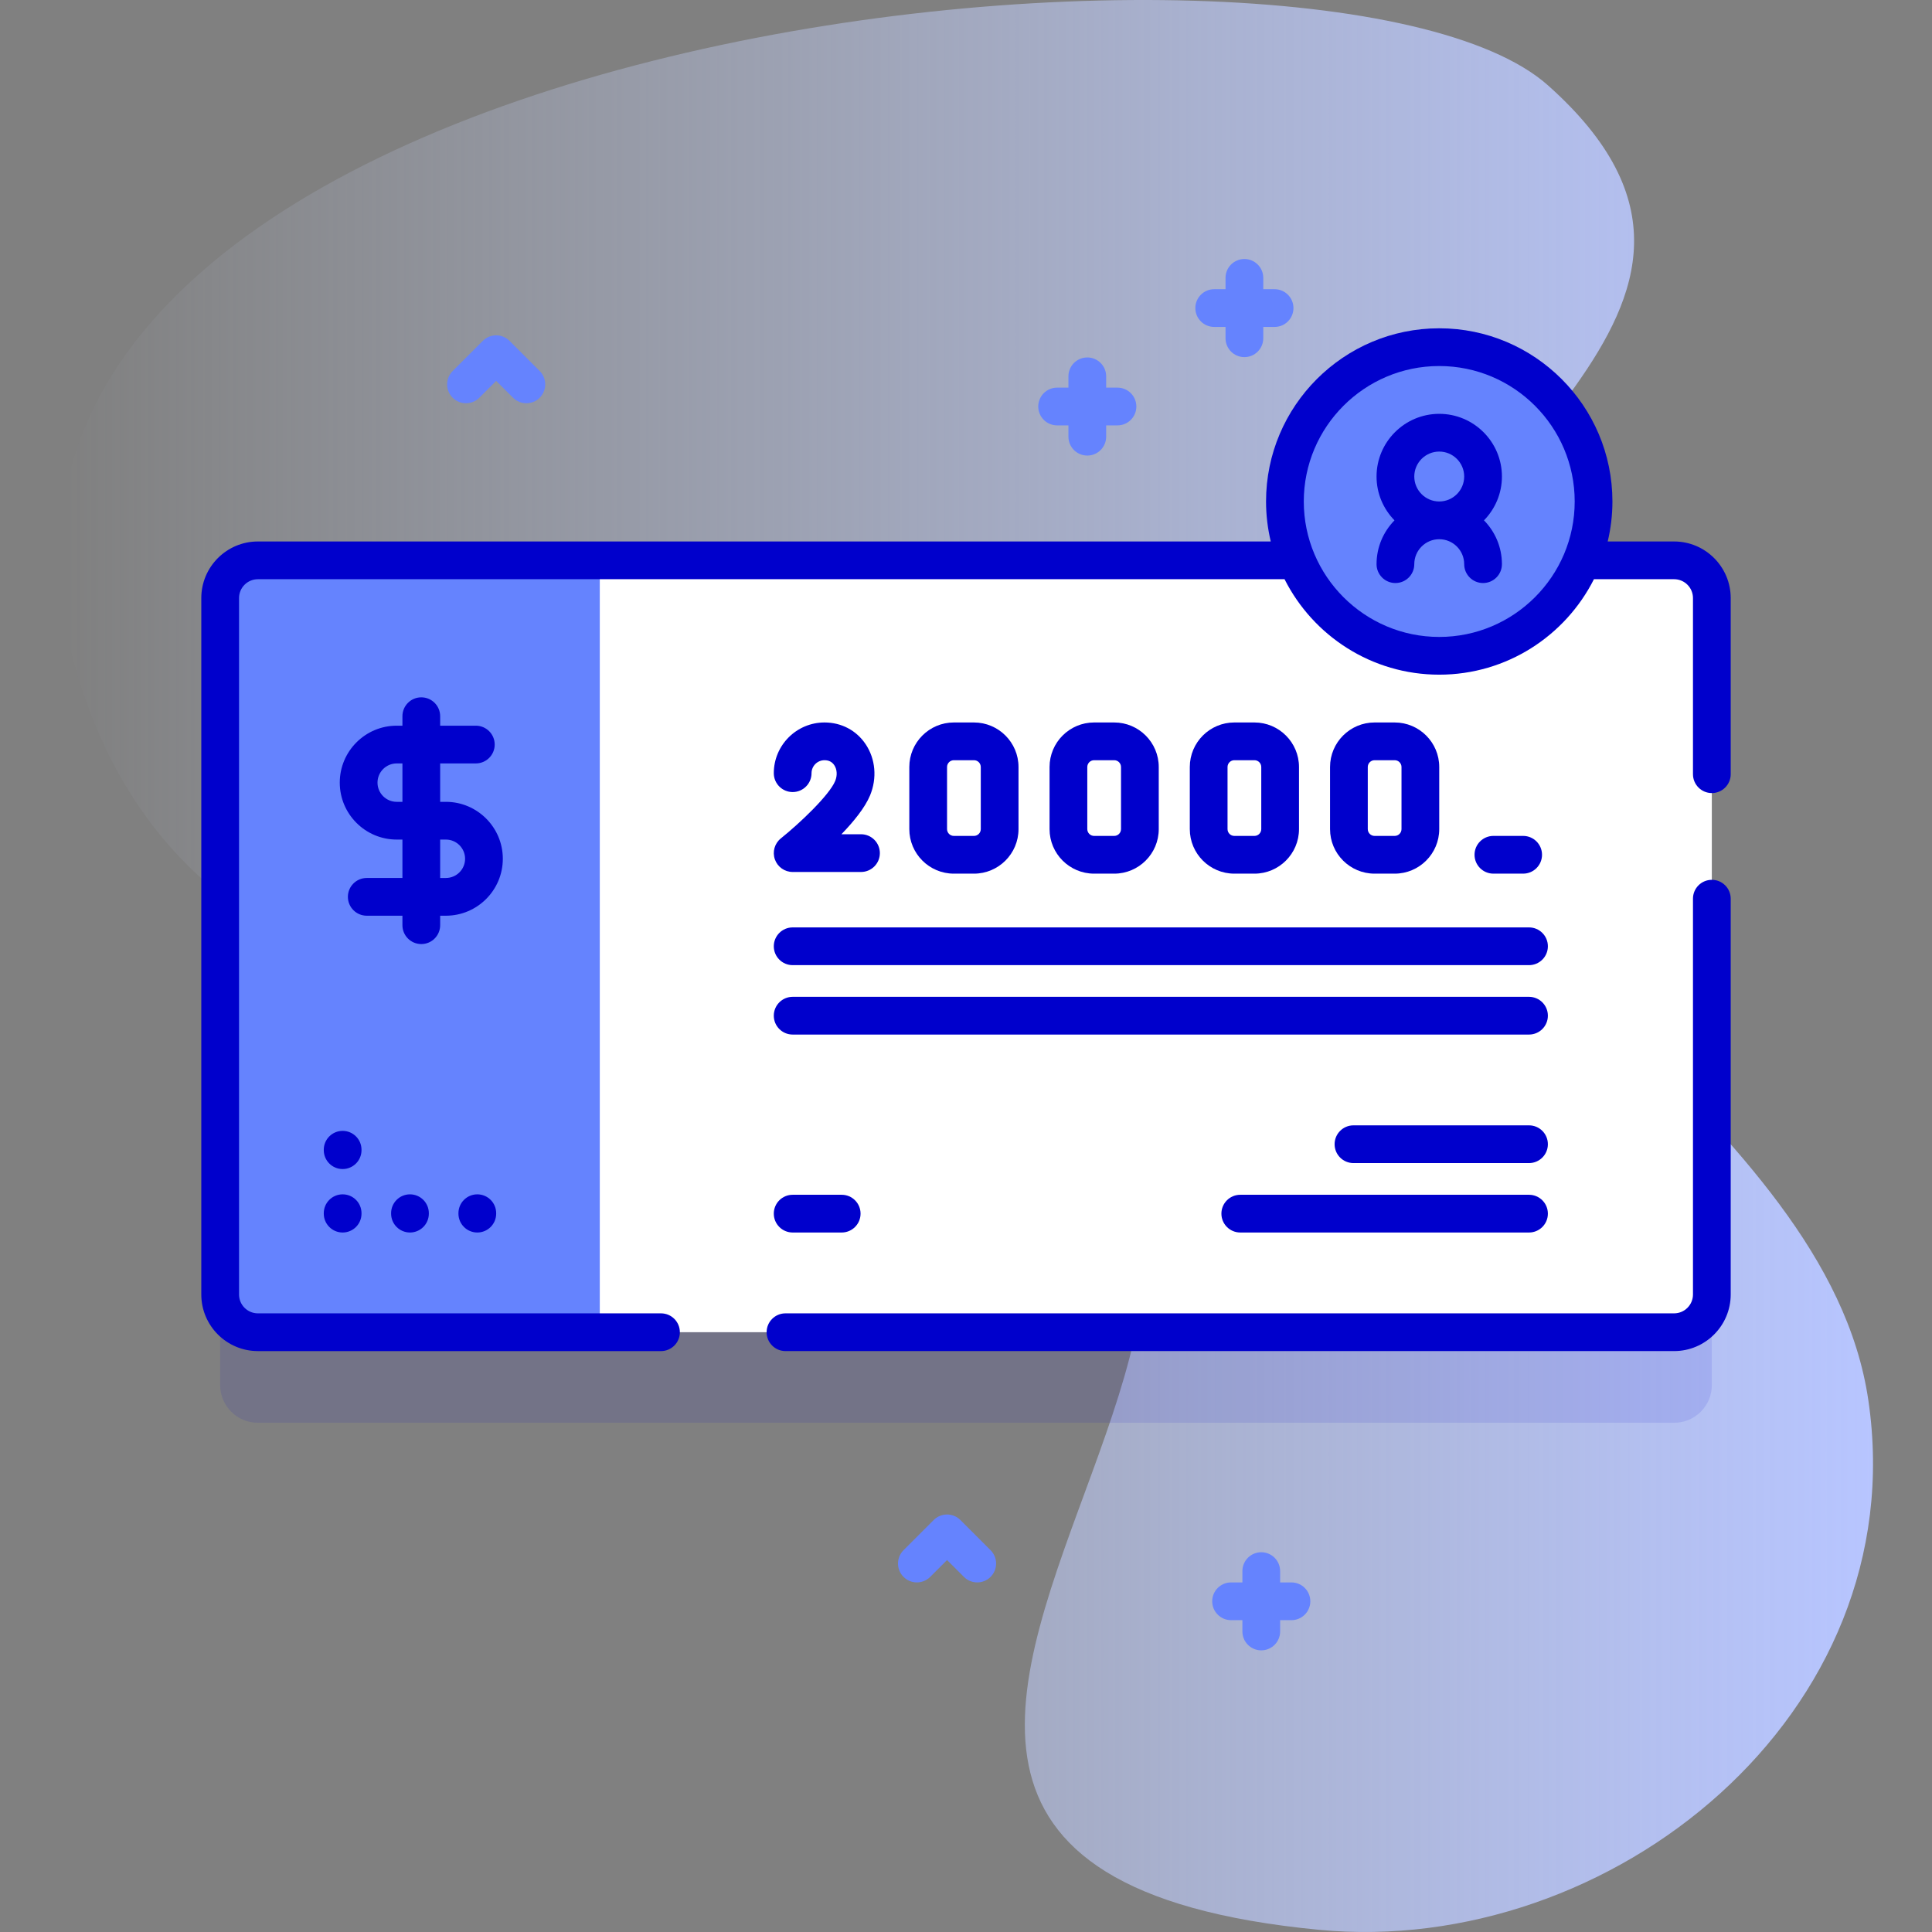 <svg id="Capa_1" enable-background="new 0 0 512 512" height="512" viewBox="0 0 512 512" width="512" xmlns="http://www.w3.org/2000/svg" xmlns:xlink="http://www.w3.org/1999/xlink"><rect x="0" y="0" width="512" height="512" fill="#808080" stroke="none"/><linearGradient id="SVGID_1_" gradientUnits="userSpaceOnUse" x1="15.63" x2="496.37" y1="256" y2="256"><stop offset="0" stop-color="#d2deff" stop-opacity="0"/><stop offset="1" stop-color="#b7c5ff"/></linearGradient><g><g><path d="m20.722 179.563c26.255 85.007 107.775 89.005 182.131 93.553 244.867 14.978-63.002 218.186 146.697 238.304 77.136 7.4 157.787-56.956 145.589-140.291-11.107-75.879-121.152-121.073-121.207-191.979-.043-55.945 103.86-96.409 36.272-156.553-60.248-53.612-442.87-15.888-389.482 156.966z" fill="url(#SVGID_1_)"/></g><g><g><g><path d="m258.979 419.355c-1.279 0-2.56-.488-3.535-1.464l-4.465-4.464-4.465 4.464c-1.951 1.952-5.119 1.952-7.07 0-1.953-1.953-1.953-5.119 0-7.071l8-8c1.951-1.952 5.119-1.952 7.07 0l8 8c1.953 1.953 1.953 5.119 0 7.071-.976.976-2.256 1.464-3.535 1.464z" fill="#6583fe"/></g></g><g><g><path d="m139.491 106.865c-1.279 0-2.56-.488-3.535-1.464l-4.465-4.464-4.465 4.464c-1.951 1.952-5.119 1.952-7.07 0-1.953-1.953-1.953-5.119 0-7.071l8-8c1.951-1.952 5.119-1.952 7.07 0l8 8c1.953 1.953 1.953 5.119 0 7.071-.975.976-2.255 1.464-3.535 1.464z" fill="#6583fe"/></g></g><g><path d="m443.655 377.051h-375.31c-5.523 0-10-4.477-10-10v-184.556c0-5.523 4.477-10 10-10h364.278c5.523 0 10 4.477 10 10l11.032 66.635v117.921c0 5.523-4.477 10-10 10z" fill="#00c" opacity=".1"/><path d="m453.65 158.493v184.56c0 5.52-4.47 10-10 10h-375.3c-5.53 0-10-4.48-10-10v-184.56c0-5.52 4.47-10 10-10h375.3c5.53 0 10 4.48 10 10z" fill="#fff"/><path d="m158.95 148.495h-90.605c-5.523 0-10 4.477-10 10v184.556c0 5.523 4.477 10 10 10h90.605z" fill="#6583fe"/><path d="m118.163 212.494h-1.516v-10.18h9.453c2.762 0 5-2.239 5-5s-2.238-5-5-5h-9.453v-2.514c0-2.761-2.238-5-5-5s-5 2.239-5 5v2.514h-1.516c-8.32 0-15.09 6.769-15.09 15.09s6.77 15.09 15.09 15.09h1.516v10.179h-9.453c-2.762 0-5 2.239-5 5s2.238 5 5 5h9.453v2.514c0 2.761 2.238 5 5 5s5-2.239 5-5v-2.514h1.516c8.32 0 15.09-6.769 15.09-15.09 0-8.32-6.77-15.089-15.09-15.089zm-13.031 0c-2.807 0-5.09-2.283-5.09-5.09s2.283-5.09 5.09-5.09h1.516v10.18zm13.031 20.179h-1.516v-10.179h1.516c2.807 0 5.09 2.283 5.09 5.09 0 2.806-2.283 5.089-5.09 5.089z" fill="#00c"/><g fill="#00c"><path d="m258.113 191.462h-5.332c-6.508 0-11.803 5.295-11.803 11.803v16.457c0 6.508 5.295 11.803 11.803 11.803h5.332c6.508 0 11.803-5.295 11.803-11.803v-16.457c0-6.508-5.295-11.803-11.803-11.803zm1.803 28.26c0 .994-.809 1.803-1.803 1.803h-5.332c-.994 0-1.803-.809-1.803-1.803v-16.457c0-.994.809-1.803 1.803-1.803h5.332c.994 0 1.803.809 1.803 1.803z"/><path d="m295.279 191.462h-5.332c-6.508 0-11.803 5.295-11.803 11.803v16.457c0 6.508 5.295 11.803 11.803 11.803h5.332c6.508 0 11.802-5.295 11.802-11.803v-16.457c0-6.508-5.294-11.803-11.802-11.803zm1.802 28.26c0 .994-.809 1.803-1.802 1.803h-5.332c-.994 0-1.803-.809-1.803-1.803v-16.457c0-.994.809-1.803 1.803-1.803h5.332c.993 0 1.802.809 1.802 1.803z"/><path d="m332.444 191.462h-5.331c-6.508 0-11.803 5.295-11.803 11.803v16.457c0 6.508 5.295 11.803 11.803 11.803h5.331c6.508 0 11.803-5.295 11.803-11.803v-16.457c0-6.508-5.295-11.803-11.803-11.803zm1.803 28.26c0 .994-.809 1.803-1.803 1.803h-5.331c-.994 0-1.803-.809-1.803-1.803v-16.457c0-.994.809-1.803 1.803-1.803h5.331c.994 0 1.803.809 1.803 1.803z"/><path d="m369.61 191.462h-5.331c-6.508 0-11.803 5.295-11.803 11.803v16.457c0 6.508 5.295 11.803 11.803 11.803h5.331c6.508 0 11.803-5.295 11.803-11.803v-16.457c0-6.508-5.295-11.803-11.803-11.803zm1.803 28.26c0 .994-.809 1.803-1.803 1.803h-5.331c-.994 0-1.803-.809-1.803-1.803v-16.457c0-.994.809-1.803 1.803-1.803h5.331c.994 0 1.803.809 1.803 1.803z"/><path d="m228.171 221.084h-5.184c3.195-3.311 6.24-7.033 7.594-10.307 1.887-4.564 1.447-9.632-1.177-13.555-2.447-3.661-6.42-5.76-10.898-5.76-7.412 0-13.442 6.03-13.442 13.442 0 2.761 2.238 5 5 5s5-2.239 5-5c0-1.898 1.544-3.442 3.442-3.442 1.131 0 2.001.443 2.586 1.318.752 1.125.847 2.725.247 4.176-1.561 3.776-9.363 11.178-14.405 15.228-1.654 1.329-2.29 3.557-1.586 5.558s2.594 3.341 4.716 3.341h18.107c2.762 0 5-2.239 5-5s-2.238-4.999-5-4.999z"/><path d="m403.652 221.524h-7.884c-2.762 0-5 2.239-5 5s2.238 5 5 5h7.884c2.762 0 5-2.239 5-5s-2.238-5-5-5z"/></g><g><path d="m405.204 255.773h-195.14c-2.762 0-5-2.239-5-5s2.238-5 5-5h195.14c2.762 0 5 2.239 5 5 0 2.762-2.238 5-5 5z" fill="#00c"/></g><g><path d="m405.204 274.169h-195.14c-2.762 0-5-2.239-5-5s2.238-5 5-5h195.14c2.762 0 5 2.239 5 5s-2.238 5-5 5z" fill="#00c"/></g><g><path d="m405.204 308.229h-46.52c-2.762 0-5-2.239-5-5s2.238-5 5-5h46.52c2.762 0 5 2.239 5 5s-2.238 5-5 5z" fill="#00c"/></g><g><path d="m405.204 326.627h-76.52c-2.762 0-5-2.239-5-5s2.238-5 5-5h76.52c2.762 0 5 2.239 5 5 0 2.762-2.238 5-5 5z" fill="#00c"/></g><g><path d="m223.058 326.627h-12.994c-2.762 0-5-2.239-5-5s2.238-5 5-5h12.994c2.762 0 5 2.239 5 5 0 2.762-2.238 5-5 5z" fill="#00c"/></g><g><ellipse cx="381.413" cy="132.897" fill="#6583fe" rx="40.897" ry="40.897" transform="matrix(.16 -.987 .987 .16 189.136 488.097)"/><g fill="#00c"><path d="m398.026 126.284c0-9.161-7.453-16.613-16.613-16.613s-16.613 7.453-16.613 16.613c0 4.518 1.818 8.615 4.755 11.613-2.936 2.998-4.755 7.095-4.755 11.613 0 2.761 2.239 5 5 5s5-2.239 5-5c0-3.646 2.967-6.613 6.613-6.613 3.647 0 6.613 2.967 6.613 6.613 0 2.761 2.239 5 5 5s5-2.239 5-5c0-4.518-1.818-8.615-4.755-11.613 2.937-2.998 4.755-7.095 4.755-11.613zm-16.613-6.613c3.647 0 6.613 2.967 6.613 6.613s-2.967 6.613-6.613 6.613-6.613-2.967-6.613-6.613 2.966-6.613 6.613-6.613z"/><g><path d="m453.655 233.162c-2.762 0-5 2.239-5 5v104.89c0 2.757-2.243 5-5 5h-235.493c-2.762 0-5 2.239-5 5s2.238 5 5 5h235.493c8.271 0 15-6.729 15-15v-104.89c0-2.761-2.238-5-5-5z"/><path d="m443.655 143.496h-17.595c.808-3.404 1.249-6.95 1.249-10.598 0-25.308-20.589-45.897-45.897-45.897s-45.897 20.589-45.897 45.897c0 3.648.441 7.194 1.249 10.598h-268.419c-8.271 0-15 6.729-15 15v184.556c0 8.271 6.729 15 15 15h106.827c2.762 0 5-2.239 5-5s-2.238-5-5-5h-106.827c-2.757 0-5-2.243-5-5v-184.556c0-2.757 2.243-5 5-5h272.072c7.562 14.989 23.094 25.299 40.997 25.299s33.434-10.31 40.996-25.299h21.246c2.757 0 5 2.243 5 5v46.676c0 2.761 2.238 5 5 5s5-2.239 5-5v-46.676c-.001-8.271-6.729-15-15.001-15zm-62.242 25.299c-19.794 0-35.897-16.104-35.897-35.897 0-19.794 16.104-35.897 35.897-35.897s35.897 16.104 35.897 35.897-16.104 35.897-35.897 35.897z"/></g></g></g><g><g><path d="m90.804 326.627c-2.761 0-5-2.239-5-5v-.115c0-2.761 2.239-5 5-5s5 2.239 5 5v.115c0 2.762-2.239 5-5 5z" fill="#00c"/></g><g><path d="m90.804 309.809c-2.761 0-5-2.239-5-5v-.115c0-2.761 2.239-5 5-5s5 2.239 5 5v.115c0 2.761-2.239 5-5 5z" fill="#00c"/></g><g><path d="m108.647 326.627c-2.761 0-5-2.239-5-5v-.115c0-2.761 2.239-5 5-5s5 2.239 5 5v.115c0 2.762-2.238 5-5 5z" fill="#00c"/></g><g><path d="m126.491 326.627c-2.761 0-5-2.239-5-5v-.115c0-2.761 2.239-5 5-5s5 2.239 5 5v.115c0 2.762-2.239 5-5 5z" fill="#00c"/></g></g></g><g fill="#6583fe"><path d="m296.145 102.729h-3v-3c0-2.761-2.238-5-5-5s-5 2.239-5 5v3h-3c-2.762 0-5 2.239-5 5s2.238 5 5 5h3v3c0 2.761 2.238 5 5 5s5-2.239 5-5v-3h3c2.762 0 5-2.239 5-5s-2.239-5-5-5z"/><path d="m342.247 419.359h-3v-3c0-2.761-2.238-5-5-5s-5 2.239-5 5v3h-3c-2.762 0-5 2.239-5 5s2.238 5 5 5h3v3c0 2.761 2.238 5 5 5s5-2.239 5-5v-3h3c2.762 0 5-2.239 5-5s-2.238-5-5-5z"/><path d="m337.778 76.641h-3v-3c0-2.761-2.238-5-5-5s-5 2.239-5 5v3h-3c-2.762 0-5 2.239-5 5s2.238 5 5 5h3v3c0 2.761 2.238 5 5 5s5-2.239 5-5v-3h3c2.762 0 5-2.239 5-5 0-2.762-2.238-5-5-5z"/></g></g></g></svg>